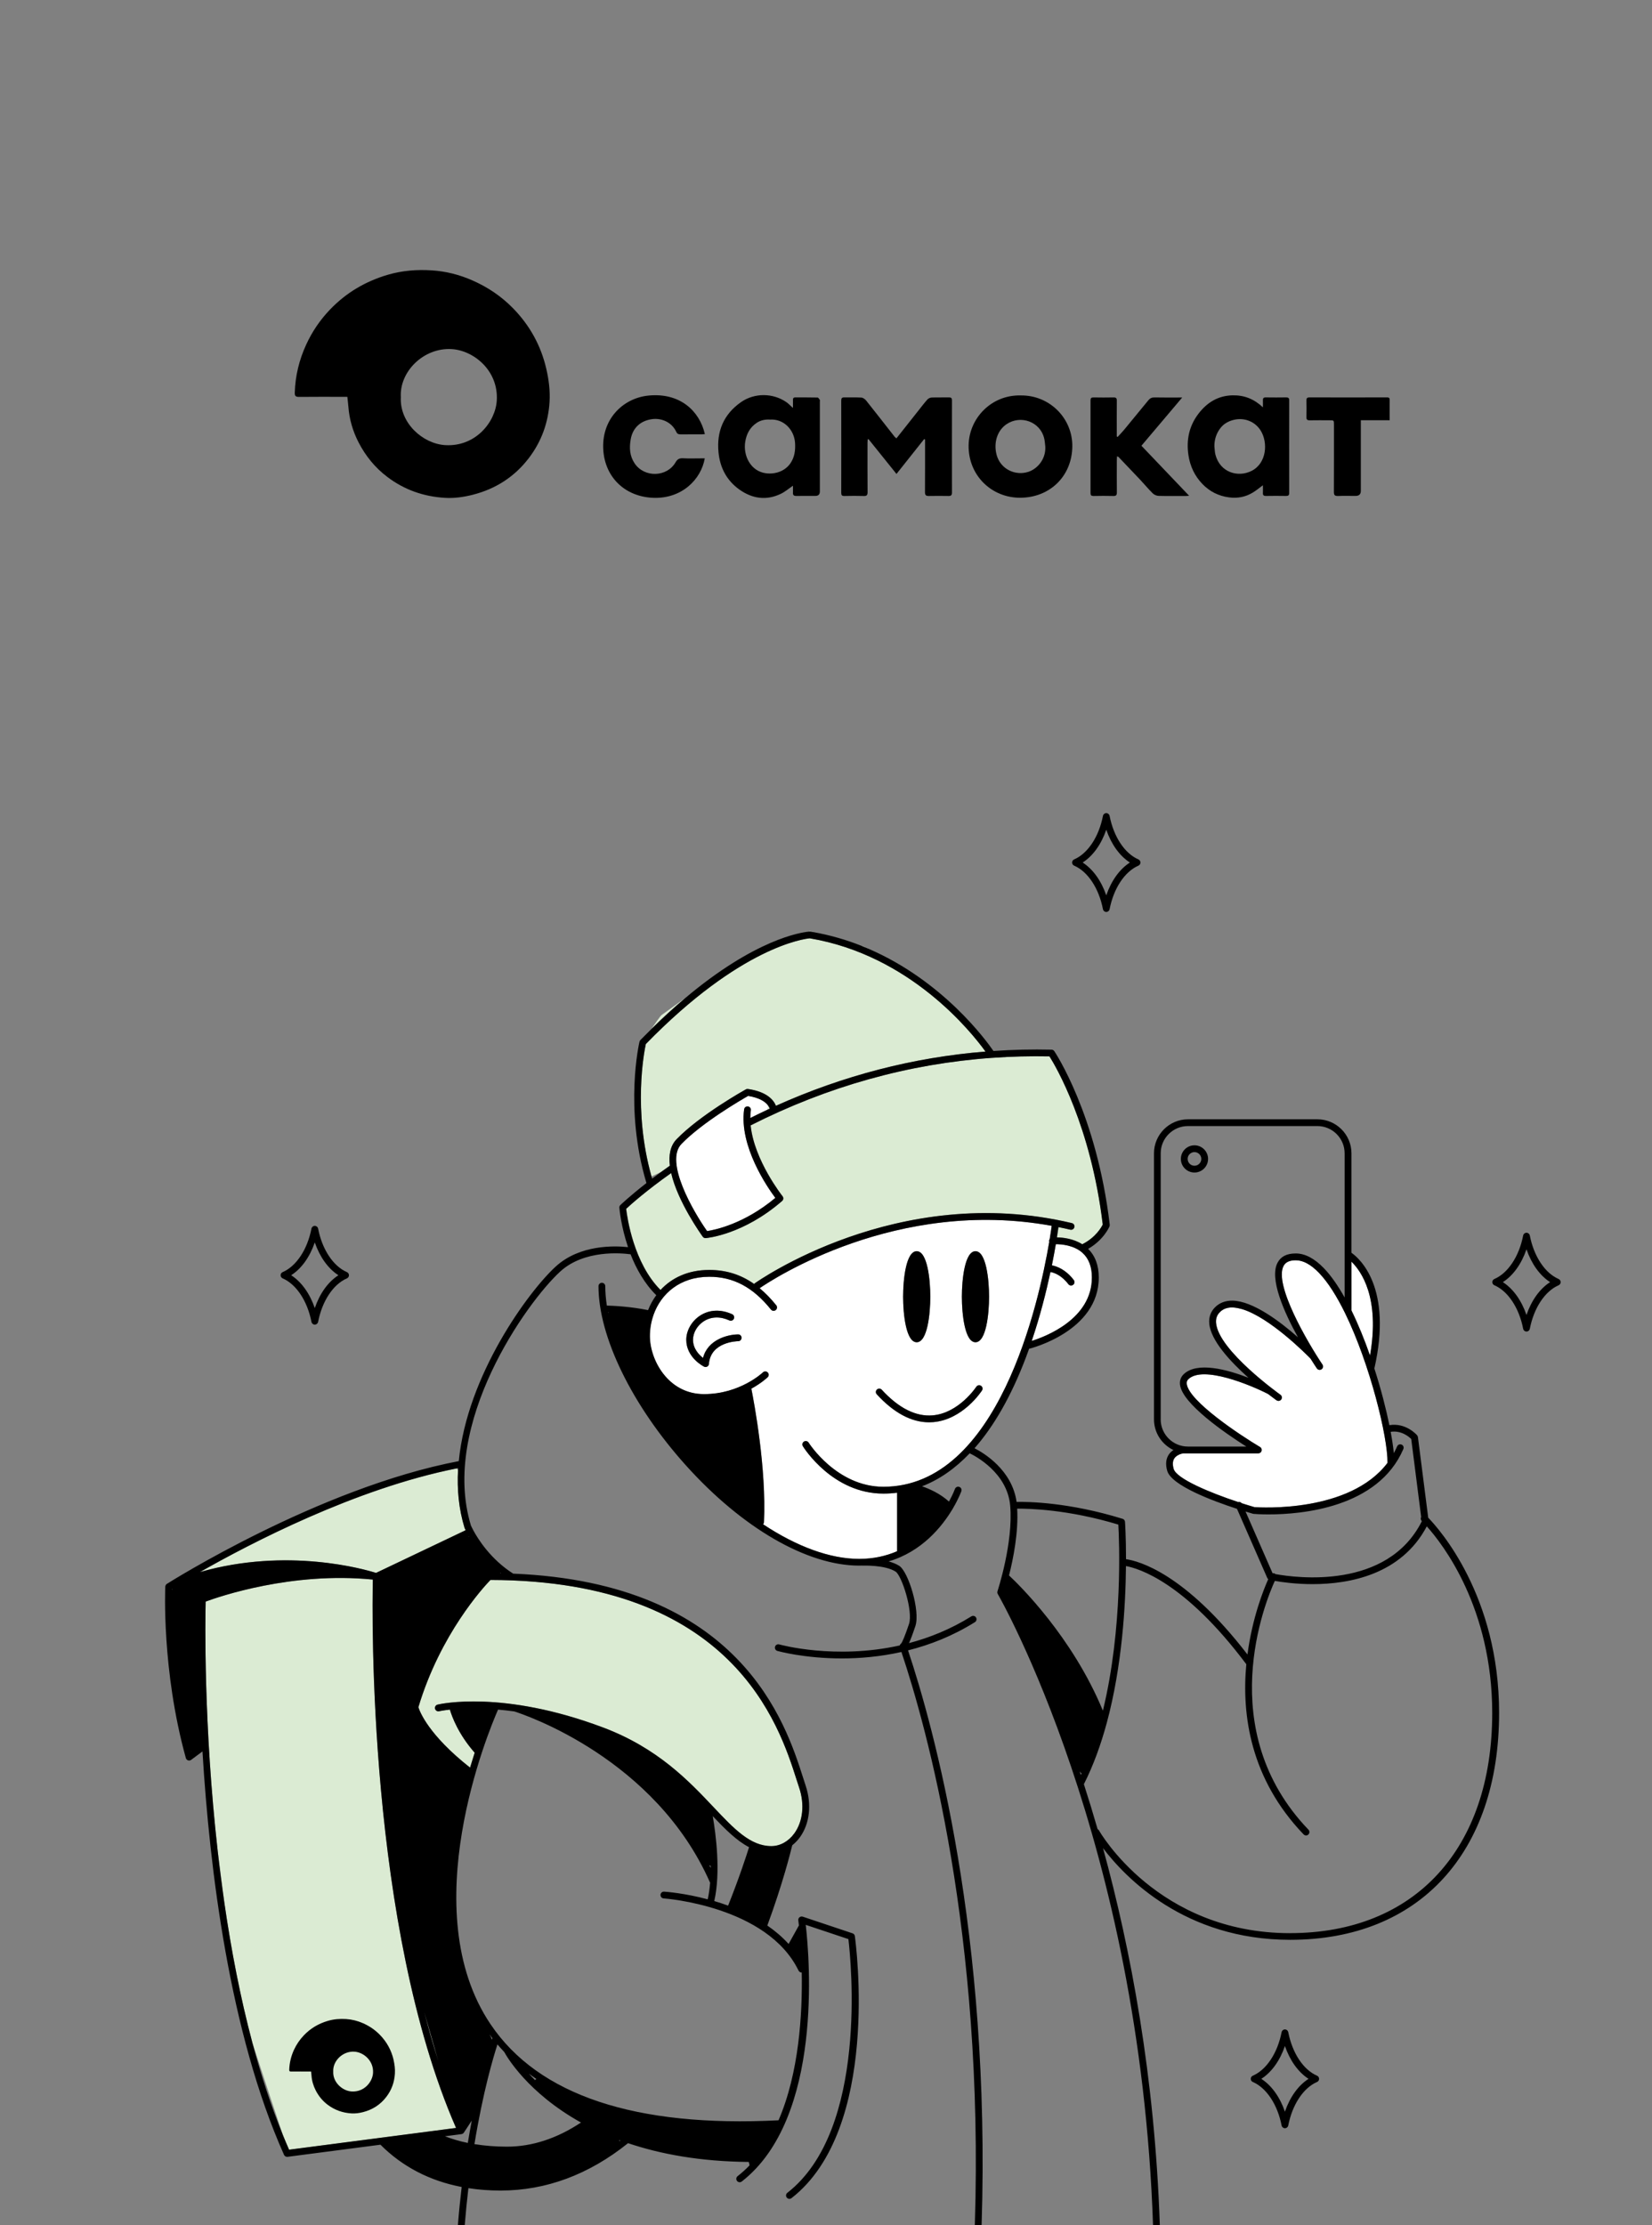 <?xml version="1.0" encoding="UTF-8"?>
<svg id="a" data-name="Слой 2" xmlns="http://www.w3.org/2000/svg" viewBox="0 0 486.86 655.58">
  <rect x="0" y="0" width="486.86" height="655.58" fill="#808080" stroke="none"/>
  <defs>
    <style>
      .c {
        fill: #fff;
      }

      .d {
        fill: none;
      }

      .e {
        fill: #000000;
      }

      .f {
        fill: #dbebd3;
      }
    </style>
  </defs>
  <path class="d" d="M147.4,463.5c.08,0,.15,0,.23,0-.06-.05-.12-.09-.18-.14-.02,.04-.03,.09-.05,.13Z"/>
  <path class="d" d="M139.83,631.67c3.02,.49,6.21,.75,9.6,.75,7.36,0,14.68-2.39,21.8-7.11-15.72-8.75-21.89-19.44-22.62-20.79-.69-.72-1.35-1.47-2-2.22-1.23,3.79-4.25,13.95-6.78,29.37Z"/>
  <path class="d" d="M209.45,549.69c-.13-.04-.26-.11-.41-.21,.14,.27,.27,.53,.41,.8,0-.2,0-.4,0-.6Z"/>
  <path class="d" d="M144.96,600.91c.06-.17,.11-.31,.15-.44-.3-.38-.59-.76-.88-1.14,.26,.43,.57,1.02,.73,1.58Z"/>
  <path class="d" d="M138.24,452.73s-.05-.09-.08-.14l-.08,.04c.05,.03,.1,.06,.16,.1Z"/>
  <path class="d" d="M114.71,631.5h-.07s.03,.04,.04,.05c0-.02,.02-.04,.03-.05Z"/>
  <path class="d" d="M194.67,558.2c.04-.55,.51-.97,1.06-.93,.53,.03,5.96,.43,12.85,2.26,.35-1.54,.57-3.19,.71-4.88-16.13-36.66-54.72-49.52-57.7-50.47-1.69-.23-3.29-.41-4.8-.54-2.83,6.44-24.82,59.18-2.2,92.71,14.11,20.92,42.66,30.43,84.86,28.28,6.04-13.96,7.06-31.29,6.84-43.53,0,0-.02,0-.03,0-.37,0-.73-.21-.9-.57-9.22-19.09-39.45-21.28-39.76-21.3-.55-.04-.97-.51-.93-1.06Z"/>
  <path class="d" d="M182.59,630.8c.08-.06,.16-.13,.24-.19-.12-.04-.23-.09-.34-.13,.04,.11,.08,.21,.1,.32Z"/>
  <path class="d" d="M56.26,515.91s.01,.05,.02,.08l.07-.05s-.06-.02-.09-.03Z"/>
  <path class="d" d="M134.99,433.05c0-.17,0-.35,.02-.52-.17,.03-.33,.06-.5,.1,.17,.12,.33,.26,.48,.42Z"/>
  <path class="d" d="M220.76,544.2c-3.64-1.89-6.97-5.22-10.7-9.15,.94,5.5,2.38,16.57,.45,25.02,1.33,.39,2.7,.84,4.08,1.35,3.39-8.49,5.49-15.02,6.17-17.22Z"/>
  <path class="d" d="M326.03,263.78c1.48-4.3,3.93-7.72,6.96-9.67-3.04-1.95-5.48-5.36-6.96-9.67-1.48,4.3-3.93,7.72-6.96,9.67,3.04,1.95,5.48,5.36,6.96,9.67Z"/>
  <path class="d" d="M378.68,602.78c-1.48,4.3-3.93,7.72-6.96,9.67,3.04,1.95,5.48,5.36,6.96,9.67,1.48-4.3,3.93-7.72,6.96-9.67-3.04-1.95-5.48-5.36-6.96-9.67Z"/>
  <path class="d" d="M157.73,612.84c.04-.17,.16-.29,.37-.35-.76-.51-1.51-1.04-2.23-1.58,.57,.62,1.19,1.26,1.86,1.93Z"/>
  <path class="d" d="M92.77,385.37c1.48-4.3,3.93-7.72,6.96-9.67-3.04-1.95-5.48-5.36-6.96-9.67-1.48,4.3-3.93,7.72-6.96,9.67,3.04,1.95,5.48,5.36,6.96,9.67Z"/>
  <path class="d" d="M50.65,468.15c0,.05,0,.12,0,.18,.05-.08,.09-.16,.14-.24-.05,.02-.09,.03-.14,.05Z"/>
  <path class="d" d="M83.42,629.13c-2.19-6.54-5.99-17.91-9.04-27.3,2.53,9.49,5.52,18.7,9.04,27.3Z"/>
  <path class="d" d="M136.7,628.29c-.07,.1-.16,.19-.25,.25-.02,.01-.03,.02-.05,.04-.12,.07-.24,.12-.38,.14-.01,0-.02,0-.03,.01l-4.87,.63c2.12,.81,4.36,1.47,6.74,1.96,.38-2.31,.77-4.51,1.16-6.58l-2.33,3.55Z"/>
  <path class="d" d="M66.16,560.78c-.66-5.05-1.34-10.36-1.99-15.44,.57,5.06,1.23,10.22,1.99,15.44Z"/>
  <path class="d" d="M375.67,463.58c.08,.04,.15,.11,.21,.17,6.13,1.11,32.92,4.68,43.13-15.51l-.02-.15c-.3-.32-.35-.78-.15-1.15l-2.93-22.99c-.66-.65-2.92-2.6-6.06-2.11,.44,2.38,.76,4.5,.93,6.28,.35-.64,.68-1.3,.98-2,.22-.51,.81-.74,1.31-.52,.51,.22,.74,.81,.52,1.31-7.45,17.33-30.02,19.26-39.71,19.26-2.52,0-4.16-.13-4.45-.16-.06,0-.13-.02-.19-.04-.5-.14-1.24-.36-2.17-.65l7.97,18.19c.21-.04,.42-.02,.62,.08Z"/>
  <path class="d" d="M352.02,343.44c1.11,0,2.01-.9,2.01-2.01s-.9-2.01-2.01-2.01-2.01,.9-2.01,2.01,.9,2.01,2.01,2.01Z"/>
  <path class="d" d="M179.37,386.67c-.06,0-.12,0-.18,0,.01,.05,.02,.11,.03,.16,.05-.05,.09-.11,.15-.15Z"/>
  <path class="d" d="M363.8,385.22c.75,.12,1.51,.28,2.25,.45-.78-.23-1.53-.39-2.25-.45Z"/>
  <path class="d" d="M192.01,346.61c.06,.21,.12,.42,.18,.62,.81-.61,1.66-1.25,2.57-1.91l-2.76,1.28Z"/>
  <path class="d" d="M449.87,368.06c-1.48,4.3-3.93,7.72-6.96,9.67,3.04,1.95,5.48,5.36,6.96,9.67,1.48-4.3,3.93-7.72,6.96-9.67-3.04-1.95-5.48-5.36-6.96-9.67Z"/>
  <path class="d" d="M386.86,466.7c-4.95,0-9.03-.58-11.14-.95-2.75,6.04-18.28,43.9,9.92,73.3,.38,.4,.37,1.03-.03,1.41-.19,.19-.44,.28-.69,.28-.26,0-.53-.1-.72-.31-15.7-16.37-18.28-35.24-16.88-50.13-18.19-24.25-31.81-28.26-35.47-28.92-.1,11.66-1.14,29.42-5.62,46.07-.02,.07-.03,.15-.06,.22-1.7,6.27-3.89,12.39-6.71,17.95,0,0,0,.01-.01,.02,1.36,4.2,2.71,8.62,4.04,13.24,.17,.09,.32,.21,.41,.38,.17,.3,17.28,30.27,56.34,30.27,36.74,0,59.56-24.85,59.56-64.85,0-30.98-14.54-49.71-19.28-54.99-7.51,14.18-22.7,17.02-33.65,17.02Z"/>
  <path class="d" d="M325.05,503.98c5.94-24.39,4.81-50.32,4.55-54.82-14.84-4.49-26.42-4.73-29.81-4.69,.4,6.92-1.13,14.66-2.4,19.67,2.86,2.67,18.64,18.02,27.66,39.84Z"/>
  <path class="d" d="M318.21,521.87c.11,.34,.23,.69,.34,1.03,.07-.14,.14-.28,.21-.43-.19-.14-.38-.35-.55-.6Z"/>
  <path class="d" d="M359.83,426.18s0,0,.01,0h7.5c-6.13-3.89-18.92-12.62-19.55-18.25-.14-1.2,.24-2.26,1.1-3.07,3.98-3.78,12.81-1.38,19.09,1.06-5.25-4.67-11.13-10.96-11.56-15.99-.16-1.89,.41-3.5,1.71-4.79,1.32-1.32,3.05-1.98,5.09-1.95,6.05,.07,14.12,6.19,19.34,10.8-4.1-7.42-8.5-17.3-6.01-21.98,.96-1.8,2.77-2.72,5.37-2.72s5.49,1.45,8.26,4.32c2.15,2.23,4.2,5.21,6.13,8.65v-42.47c0-4.43-3.6-8.03-8.03-8.03h-38.14c-4.43,0-8.03,3.6-8.03,8.03v78.36c0,4.43,3.6,8.03,8.03,8.03h9.7Zm-7.81-88.76c2.21,0,4.01,1.8,4.01,4.01s-1.8,4.01-4.01,4.01-4.01-1.8-4.01-4.01,1.8-4.01,4.01-4.01Z"/>
  <g>
    <path class="f" d="M109.88,465.37c-23.83-2.4-45.41,5.05-49.27,6.48-.12,4.93-.64,36.34,3.55,73.5,.65,5.08,1.33,10.38,1.99,15.44,1.98,13.62,4.65,27.61,8.23,41.05,3.05,9.39,6.85,20.77,9.04,27.3,.58,1.41,1.17,2.82,1.78,4.2l49.21-6.41c-26.01-59.52-24.75-151.31-24.52-161.55Z"/>
    <path class="f" d="M129.18,607.22c-1.36-4.69-2.82-9.81-4.18-14.57,1.27,4.94,2.66,9.81,4.18,14.57Z"/>
    <path class="f" d="M234.76,524.28c-5.13-16.05-18.75-58.65-90.2-58.81-2.05,2.12-14.78,15.92-21.24,37.49,.39,1.27,2.95,8.13,15.23,17.8,.45-1.54,.91-3,1.36-4.39-4.84-5.49-6.72-10.68-7.31-12.7-2.02,.22-3.12,.47-3.16,.48-.54,.13-1.08-.2-1.21-.74-.13-.54,.2-1.08,.74-1.21,.77-.19,19.15-4.41,48.76,6.73,16.13,6.06,25.28,15.75,32.63,23.53,6.03,6.38,10.79,11.42,16.98,11.42,2.59,0,5.06-1.37,6.79-3.77,2.52-3.5,3.05-8.52,1.41-13.43-.24-.72-.5-1.53-.78-2.4Z"/>
    <path class="f" d="M110.84,463.4l26.4-12.57c-.18-.38-.29-.64-.32-.69-1.7-5.57-2.23-11.33-1.92-17.08-.15-.16-.31-.3-.48-.42-29.73,5.91-60.86,22.14-75.59,30.53,25.78-7.41,48.64-.79,51.91,.24Z"/>
    <path class="f" d="M194.89,299.1c-.22,.16-1.59,2.1-2.93,4.04,3.44-3.39,6.73-6.38,9.86-9.02-3.77,2.71-6.77,4.86-6.93,4.98Z"/>
    <path class="f" d="M194.76,345.32c.84-.61,1.73-1.24,2.66-1.9-.37-3.06,.09-5.84,1.98-7.8,6.94-7.16,19.86-14.37,20.41-14.68,.19-.11,.41-.15,.63-.12,5.72,.83,7.61,3.35,8.24,4.95,19.84-8.92,40.52-14.27,61.76-15.98-4.23-5.85-22.23-28.39-51.78-33.36-1.48,.13-20.3,2.37-48.33,31.16-.49,2.29-3.83,19.32,1.68,39l2.76-1.28Z"/>
    <path class="f" d="M238.88,274.45c.33,.06,.65,.13,.98,.19l-1.15-.33-.38,.15c.17-.02,.29-.02,.34-.03,.07,0,.14,0,.21,.01Z"/>
    <path class="f" d="M309.31,311.22c-5.66-.11-11.29,.03-16.88,.43,0,0-.02,0-.03,0-24.61,1.74-48.48,8.41-71.16,19.9,1.04,10.29,9.32,20.76,9.41,20.88,.33,.42,.28,1.03-.12,1.38-11.41,9.91-22.07,10.91-22.51,10.95-.03,0-.06,0-.08,0-.32,0-.62-.15-.81-.41-.43-.59-7.37-10.25-9.31-18.75-7.43,5.24-12,9.36-13.25,10.52,.31,2.67,2.22,15.99,10.13,23.92,3.27-3.55,8.08-5.91,14.36-5.91,4.93,0,9.25,1.34,13.22,4.13,.05-.05,.08-.11,.14-.15,.42-.3,42.12-30.02,93.5-17.78,.54,.13,.87,.67,.74,1.2-.13,.54-.67,.87-1.2,.74-1.17-.28-2.33-.53-3.49-.76-.1,.7-.24,1.73-.45,3.03,1.75,.03,4.83,.35,7.5,2.04,.04-.03,.07-.07,.11-.09,3.84-1.99,5.5-4.93,5.9-5.74-3.49-29.1-13.87-46.64-15.7-49.54Z"/>
    <path class="f" d="M254.38,278.78l-.65-.18c.78,.31,1.54,.63,2.3,.96-.55-.26-1.09-.52-1.65-.77Z"/>
    <path class="f" d="M226.87,326.62c-.1-.28-.28-.64-.58-1.02,.02,.46-.03,.92-.09,1.33,.22-.1,.45-.2,.67-.31Z"/>
  </g>
  <g>
    <path class="c" d="M396.42,386.85s-.04-.06-.05-.1c-2.37-4.82-4.95-8.97-7.64-11.76-2.38-2.46-4.67-3.71-6.82-3.71-1.83,0-3.01,.54-3.61,1.66-2.94,5.52,7.28,22.85,11.46,29.07,.31,.46,.19,1.08-.27,1.39s-1.08,.19-1.39-.27c-.29-.43-.97-1.45-1.87-2.89-1.19-1.22-11.99-12.14-20.18-14.57-.74-.17-1.5-.33-2.25-.45-.21-.02-.42-.04-.62-.04-1.51-.01-2.71,.43-3.65,1.37-.87,.87-1.24,1.92-1.13,3.2,.69,8.1,18.79,21.02,18.97,21.15,.45,.32,.56,.94,.24,1.39-.19,.28-.5,.42-.82,.42-.2,0-.4-.06-.58-.18-.16-.12-1.11-.79-2.49-1.86-5.17-2.65-19.16-8.46-23.47-4.37-.4,.38-.55,.81-.49,1.39,.58,5.1,15.79,15.16,21.61,18.61,.39,.23,.57,.69,.45,1.12-.12,.43-.51,.74-.96,.74h-22.11s-1.79,.21-2.63,1.46c-.52,.76-.59,1.81-.22,3.12,.82,2.9,10.69,7.02,19.01,9.77,.39-.11,.79,.03,1.04,.34,1.32,.42,2.59,.81,3.75,1.15,1.78,.13,28.05,1.71,39.22-13.04,.1-7.55-5.15-29.08-12.51-44.12Z"/>
    <path class="c" d="M398.3,371.7v14.37c2.01,4.11,3.86,8.66,5.47,13.28,3-17.08-2.63-24.9-5.47-27.65Z"/>
    <path class="c" d="M236.95,424.7c.47-.29,1.09-.15,1.38,.32,.08,.13,8.26,13,22.02,13,33.87,0,45.87-54.31,48.9-72.18-.01-.05-.04-.1-.05-.15-.02-.25,.05-.47,.18-.66,.29-1.74,.48-3.07,.59-3.89-45.62-8.36-82.33,15.8-86.08,18.38,1.69,1.4,3.31,3.06,4.9,5.03,.35,.43,.28,1.06-.15,1.41-.43,.35-1.06,.28-1.41-.15-5.3-6.59-11.07-9.66-18.18-9.66-8.68,0-14.23,5.02-16.43,11.22,0,0,0,0,0,0,0,0,0,.01,0,.02-.71,2.01-1.07,4.14-1.07,6.26,0,6.88,5.07,17.07,15.95,17.07s17.31-6.35,17.37-6.41c.4-.38,1.03-.37,1.41,.03,.38,.4,.37,1.03-.02,1.41-.14,.14-1.84,1.74-4.81,3.37,.8,4.01,4.47,23.5,3.72,39.34-.01,.24-.11,.44-.26,.61,9.92,6.56,19.75,10.2,28.32,10.2,4.28,0,7.98-.88,11.18-2.26v-17.24c-1.33,.17-2.68,.26-4.05,.26-14.88,0-23.36-13.38-23.72-13.95-.29-.47-.15-1.08,.32-1.38Zm50.53-56.08c3.17,0,4.01,8.43,4.01,13.41s-.84,13.41-4.01,13.41-4.01-8.43-4.01-13.41,.84-13.41,4.01-13.41Zm-17.32,0c3.17,0,4.01,8.43,4.01,13.41s-.84,13.41-4.01,13.41-4.01-8.43-4.01-13.41,.84-13.41,4.01-13.41Zm-11.72,40.75c.41-.37,1.04-.35,1.41,.06,4.99,5.43,10.03,7.97,14.99,7.56,7.74-.65,12.82-8.35,12.88-8.43,.3-.46,.92-.6,1.38-.29,.46,.3,.6,.92,.3,1.38-.23,.35-5.65,8.6-14.37,9.33-.41,.03-.83,.05-1.24,.05-5.2,0-10.38-2.77-15.41-8.25-.37-.41-.35-1.04,.06-1.41Zm-40.88-14.24c-.33,0-8.13,.18-8.63,6.69-.03,.33-.22,.63-.5,.79-.15,.09-.32,.13-.49,.13-.15,0-.31-.03-.45-.11-.21-.11-5.24-2.68-5.24-7.92,0-2.74,1.61-5.54,4.09-7.13,2.76-1.77,6.12-1.91,9.45-.39,.5,.23,.72,.82,.49,1.33-.23,.5-.82,.72-1.33,.49-2.7-1.23-5.38-1.14-7.54,.25-1.93,1.24-3.17,3.38-3.17,5.45,0,2.59,1.73,4.4,2.95,5.35,1.37-5.37,7.2-6.9,10.35-6.93,.56,0,1,.44,1.01,.99s-.44,1-.99,1.01Z"/>
    <path class="c" d="M311.16,366.55c-.3,1.78-.69,3.88-1.16,6.23,1.49,.29,4.09,1.23,6.46,4.34,.34,.44,.25,1.07-.19,1.4-.18,.14-.39,.21-.61,.21-.3,0-.6-.14-.8-.39-2.04-2.67-4.18-3.4-5.28-3.6-1.25,5.86-3.04,12.98-5.52,20.31,4.06-1.27,17.73-6.45,17.73-18.69,0-3.15-.92-5.58-2.74-7.23-2.54-2.3-6.23-2.58-7.89-2.58Z"/>
    <path class="c" d="M228.5,352.91c-2.36-3.16-10.7-15.25-9.19-26.09,.08-.55,.58-.93,1.13-.85,.55,.08,.93,.58,.85,1.13-.1,.75-.15,1.51-.16,2.28,1.68-.84,3.37-1.66,5.07-2.45,.07-.41,.12-.86,.09-1.33-.77-.99-2.39-2.17-5.8-2.72-1.99,1.13-13.49,7.79-19.65,14.15-5.04,5.21,3.44,19.84,7.55,25.67,2.23-.34,10.91-2.08,20.11-9.78Z"/>
  </g>
  <g>
    <path class="e" d="M217.54,393.13c-3.15,.03-8.98,1.56-10.35,6.93-1.22-.95-2.95-2.75-2.95-5.35,0-2.07,1.24-4.21,3.17-5.45,2.17-1.39,4.85-1.48,7.54-.25,.5,.23,1.1,0,1.33-.49,.23-.5,0-1.1-.49-1.33-3.34-1.52-6.7-1.39-9.45,.39-2.48,1.6-4.09,4.4-4.09,7.13,0,5.24,5.02,7.81,5.24,7.92,.14,.07,.29,.11,.45,.11,.17,0,.34-.04,.49-.13,.29-.16,.48-.46,.5-.79,.51-6.51,8.3-6.69,8.63-6.69,.55,0,.99-.46,.99-1.01s-.45-1-1.01-.99Z"/>
    <path class="e" d="M270.16,395.44c3.17,0,4.01-8.43,4.01-13.41s-.84-13.41-4.01-13.41-4.01,8.43-4.01,13.41,.84,13.41,4.01,13.41Z"/>
    <path class="e" d="M287.48,368.62c-3.17,0-4.01,8.43-4.01,13.41s.84,13.41,4.01,13.41,4.01-8.43,4.01-13.41-.84-13.41-4.01-13.41Z"/>
    <path class="e" d="M289.11,408.26c-.46-.3-1.08-.17-1.38,.29-.05,.08-5.14,7.78-12.88,8.43-4.96,.41-10-2.13-14.99-7.56-.37-.41-1.01-.43-1.41-.06-.41,.37-.43,1.01-.06,1.41,5.03,5.48,10.21,8.25,15.41,8.25,.41,0,.83-.02,1.24-.05,8.72-.74,14.15-8.98,14.37-9.33,.3-.46,.17-1.08-.3-1.38Z"/>
    <path class="e" d="M417.86,423.36c-.02-.2-.11-.38-.24-.53-.14-.16-3.33-3.76-8.15-2.96-1.02-4.96-2.53-10.8-4.43-16.7,5.41-23.88-4.33-32.39-6.75-34.09v-29.29c0-5.53-4.5-10.03-10.03-10.03h-38.14c-5.53,0-10.03,4.5-10.03,10.03v78.36c0,3.99,2.35,7.44,5.74,9.05-.49,.32-.97,.74-1.35,1.29-.87,1.27-1.04,2.89-.5,4.8,1.22,4.34,13.33,8.87,20.57,11.23l8.92,20.35c.07,.15,.17,.27,.29,.37-1.35,3.02-4.7,11.35-6.12,22.19-18.5-24.01-32.12-27.56-35.79-28.08,0-6.66-.29-10.88-.3-11.01-.03-.41-.31-.76-.7-.88-15.83-4.89-27.88-5.05-31.25-4.98-1.34-9.45-9.69-14.43-12.4-15.81,5.78-6.56,10.86-15.47,15.1-26.63,.34-.9,.67-1.79,.99-2.69,.04,0,.08,0,.13-.02,.2-.05,20.4-5.08,20.4-20.96,0-3.58-1.06-6.41-3.14-8.44,4.62-2.65,6.23-6.46,6.3-6.62,.06-.16,.09-.33,.07-.5-3.83-32.49-16.21-50.95-16.34-51.13-.18-.27-.48-.43-.8-.44-5.74-.13-11.45,0-17.13,.39-2.16-3.15-14.88-20.61-36.72-30.07-.76-.33-1.52-.65-2.3-.96-4.3-1.7-8.93-3.06-13.88-3.96-.33-.06-.65-.13-.98-.19-.07-.01-.14-.02-.21-.01-.05,0-.16,0-.34,.03-2.32,.22-15.79,2.19-36.51,19.66-3.12,2.63-6.42,5.63-9.86,9.02-1.07,1.06-2.16,2.14-3.26,3.27-.12,.13-.21,.29-.25,.46-.05,.19-4.59,19.5,2.04,41.66-4.91,3.82-7.53,6.34-7.68,6.48-.21,.21-.33,.5-.3,.8,.03,.38,.5,5.53,2.56,11.6-4.02-.43-14.23-.77-21.31,5.71-8,7.31-26.12,31.99-28.57,57.33-41.31,7.88-85.61,35.9-86.05,36.18-.01,0-.02,.02-.03,.03-.1,.07-.19,.15-.25,.24,0,0,0,.01,0,.02-.06,.09-.1,.19-.13,.3,0,.03-.01,.06-.02,.1,0,.04-.02,.07-.02,.11-.01,.24-1.13,24.54,6.06,50.5,.09,.32,.33,.57,.64,.68,.31,.11,.66,.05,.92-.14l3.34-2.49c2.1,34.77,7.99,82.92,24.03,118.84,.16,.36,.52,.59,.91,.59,.04,0,.09,0,.13,0l27.38-3.57c6.48,6.48,14.5,10.65,23.94,12.46-.42,3.55-.8,7.28-1.11,11.2-.04,.55,.37,1.03,.92,1.08,.03,0,.05,0,.08,0,.52,0,.95-.4,1-.92,.31-3.86,.68-7.53,1.09-11.02,3.02,.47,6.18,.71,9.47,.71,13.4,0,26.04-4.7,37.58-13.96,9.52,3.21,21.25,5.41,35.59,5.53,.07,.33,.14,.67,.22,1.01-1.1,1.14-2.27,2.2-3.52,3.18-.44,.34-.51,.97-.18,1.4,.34,.44,.97,.51,1.4,.18,24.08-18.73,19.96-66.13,18.86-75.62l12.57,4.2c.73,6.12,5.9,56.16-17.99,74.74-.44,.34-.51,.97-.18,1.4,.2,.25,.49,.39,.79,.39,.21,0,.43-.07,.61-.21,26.25-20.42,18.99-74.9,18.67-77.21-.05-.38-.31-.69-.67-.81l-14.68-4.91c-.33-.11-.69-.04-.96,.18-.27,.22-.4,.56-.35,.91,0,.05,.08,.59,.18,1.53-.02,.03-.05,.05-.07,.08l-2.97,5.34c-1.88-2.08-4.01-3.87-6.27-5.43,4.54-12.32,6.9-21.79,7.34-23.64,.83-.66,1.59-1.44,2.26-2.36,2.9-4.02,3.53-9.71,1.69-15.23-.24-.72-.49-1.51-.77-2.38-5.09-15.92-18.33-57.33-85.42-60.06-6.61-4.22-10.32-10.1-11.75-12.76,0,0,0,0,0,0s0,0,0,0c-.47-.87-.69-1.4-.7-1.4-9.13-29.95,16.47-65.85,26.32-74.85,7.1-6.49,18.14-5.42,20.73-5.07,1.63,4.17,4.04,8.57,7.57,12.05-1,1.36-1.81,2.84-2.42,4.4-5.08-1.05-10.18-1.29-12.15-1.34-.3-1.98-.46-3.89-.46-5.72,0-.55-.45-1-1-1s-1,.45-1,1c0,14.92,9.9,35.18,25.84,52.88,16.61,18.44,35.68,29.45,51.01,29.45,.27,0,.52-.02,.79-.02,.05,0,.1,.03,.15,.02,.06,0,6.58-.27,9.77,1.76,1.82,1.16,5.2,11.68,3.96,15.41-1.24,3.71-1.99,5.3-2.26,5.72-.11,.07-.2,.16-.28,.26-.1,.14-.16,.24-.18,.36-19.14,4.26-35.31-.23-35.53-.3-.53-.15-1.08,.15-1.24,.68-.15,.53,.15,1.08,.68,1.24,.15,.04,7.89,2.21,19.02,2.21,5.24,0,11.24-.49,17.55-1.9,7.43,22.16,24.38,82.94,21.63,168.83-.02,.55,.42,1.01,.97,1.03,.01,0,.02,0,.03,0,.54,0,.98-.43,1-.97,2.75-86-14.19-146.96-21.68-169.36,6.45-1.62,13.17-4.23,19.71-8.32,.47-.29,.61-.91,.32-1.38-.29-.47-.91-.61-1.38-.32-6.09,3.8-12.34,6.29-18.37,7.88,.47-1.02,1.07-2.59,1.89-5.05,1.46-4.39-2.05-16-4.78-17.73-.9-.57-1.99-.99-3.12-1.29,9.78-2.87,15.71-10.21,18.78-15.33,.09-.1,.16-.22,.2-.34,1.68-2.86,2.44-4.95,2.46-5.02,.18-.52-.09-1.09-.61-1.27-.52-.18-1.09,.09-1.28,.61-.02,.06-.57,1.56-1.76,3.72-2.61-2.36-5.71-3.74-7.94-4.5,5.03-1.93,9.73-5.19,14.05-9.72,1.56,.74,11.06,5.67,11.93,15.39,.97,10.92-3.7,25.1-3.74,25.25-.09,.27-.06,.57,.09,.82,.42,.72,41.92,72.92,45.75,185.95,.02,.54,.46,.97,1,.97,.01,0,.02,0,.03,0,.55-.02,.98-.48,.97-1.03-1.48-43.65-8.56-81.24-16.74-111.03,6.49,8.57,24.08,27.01,55.17,27.01,37.97,0,61.56-25.62,61.56-66.85,0-34.5-17.68-54.22-20.89-57.51l-3.04-23.81ZM50.65,468.34c0-.06,0-.13,0-.18,.05-.02,.09-.03,.14-.05-.05,.08-.09,.16-.14,.24Zm5.63,47.65s-.01-.05-.02-.08c.03,0,.06,.02,.09,.03l-.07,.05Zm28.92,117.34c-.61-1.38-1.2-2.78-1.78-4.2-3.52-8.6-6.51-17.81-9.04-27.3-3.58-13.43-6.25-27.42-8.23-41.05-.76-5.22-1.42-10.38-1.99-15.44-4.2-37.16-3.67-68.58-3.55-73.5,3.86-1.43,25.44-8.88,49.27-6.48-.23,10.24-1.48,102.04,24.52,161.55l-49.21,6.41Zm39.8-40.68c1.36,4.77,2.82,9.88,4.18,14.57-1.52-4.76-2.91-9.63-4.18-14.57Zm-10.32,38.91s-.03-.03-.04-.04h.07s-.02,.03-.03,.04Zm23.18-.23c-2.38-.49-4.62-1.15-6.74-1.96l4.87-.63s.02,0,.03-.01c.13-.02,.26-.07,.38-.14,.02-.01,.03-.02,.05-.04,.1-.07,.18-.15,.25-.25l2.33-3.55c-.39,2.07-.78,4.27-1.16,6.58Zm11.56,1.1c-3.38,0-6.58-.26-9.6-.75,2.53-15.42,5.55-25.58,6.78-29.37,.65,.76,1.31,1.5,2,2.22,.73,1.34,6.9,12.04,22.62,20.79-7.11,4.72-14.44,7.11-21.8,7.11Zm-5.19-33.1c.29,.39,.58,.76,.88,1.14-.04,.12-.09,.27-.15,.44-.16-.57-.47-1.15-.73-1.58Zm11.63,11.59c.73,.54,1.47,1.07,2.23,1.58-.21,.06-.33,.18-.37,.35-.67-.66-1.29-1.31-1.86-1.93Zm26.72,19.88c-.02-.1-.06-.21-.1-.32,.11,.04,.23,.09,.34,.13-.08,.06-.16,.13-.24,.19Zm52.77-50.24c.17,.36,.53,.57,.9,.57,0,0,.02,0,.03,0,.22,12.24-.8,29.57-6.84,43.53-42.2,2.15-70.76-7.37-84.86-28.28-22.61-33.53-.63-86.27,2.2-92.71,1.51,.13,3.11,.31,4.8,.54,2.97,.94,41.57,13.81,57.7,50.47-.14,1.69-.36,3.33-.71,4.88-6.89-1.84-12.32-2.23-12.85-2.26-.55-.04-1.03,.38-1.06,.93-.04,.55,.38,1.03,.93,1.06,.3,.02,30.54,2.21,39.76,21.3Zm-26.32-31.07c.15,.1,.28,.17,.41,.21,0,.2,0,.4,0,.6-.13-.27-.27-.54-.41-.8Zm1.02-14.44c3.73,3.93,7.06,7.26,10.7,9.15-.68,2.2-2.79,8.73-6.17,17.22-1.39-.51-2.75-.96-4.08-1.35,1.93-8.46,.5-19.52-.45-25.02Zm-62.61-71.68c.06,.05,.12,.09,.18,.14-.08,0-.16,0-.23,0,.02-.04,.04-.09,.05-.13Zm-2.9,2.1c71.45,.17,85.07,42.76,90.2,58.81,.28,.87,.54,1.67,.78,2.4,1.64,4.91,1.11,9.93-1.41,13.43-1.73,2.39-4.2,3.77-6.79,3.77-6.19,0-10.95-5.04-16.98-11.42-7.35-7.78-16.5-17.46-32.63-23.53-29.61-11.13-48-6.91-48.76-6.73-.54,.13-.87,.67-.74,1.21,.13,.54,.67,.87,1.21,.74,.04-.01,1.14-.26,3.16-.48,.59,2.02,2.48,7.21,7.31,12.7-.45,1.39-.9,2.85-1.36,4.39-12.27-9.66-14.84-16.53-15.23-17.8,6.46-21.56,19.19-35.37,21.24-37.49Zm-6.39-12.87s.05,.09,.08,.14c-.05-.04-.11-.07-.16-.1l.08-.04Zm-1.25-2.47c.02,.05,.13,.31,.32,.69l-26.4,12.57c-3.27-1.03-26.14-7.65-51.91-.24,14.73-8.39,45.86-24.62,75.59-30.53,.17-.03,.33-.06,.5-.1-.01,.17-.01,.35-.02,.52-.31,5.75,.22,11.51,1.92,17.08Zm42.31-63.31c-.01-.05-.02-.11-.03-.16,.05,0,.12,0,.18,0-.05,.05-.1,.1-.15,.15Zm142.58-10.46c0,12.24-13.66,17.42-17.73,18.69,2.48-7.33,4.27-14.45,5.52-20.31,1.1,.2,3.24,.93,5.28,3.6,.2,.26,.49,.39,.8,.39,.21,0,.42-.07,.61-.21,.44-.33,.52-.96,.19-1.4-2.37-3.11-4.97-4.05-6.46-4.34,.48-2.35,.86-4.46,1.16-6.23,1.66,0,5.36,.28,7.89,2.58,1.82,1.65,2.74,4.09,2.74,7.23Zm-131.47-68.76c28.03-28.79,46.86-31.03,48.33-31.16,29.55,4.98,47.55,27.51,51.78,33.36-21.24,1.71-41.91,7.06-61.76,15.98-.63-1.6-2.52-4.12-8.24-4.95-.22-.03-.44,0-.63,.12-.55,.3-13.47,7.51-20.41,14.68-1.89,1.96-2.35,4.73-1.98,7.8-.93,.65-1.82,1.28-2.66,1.9-.91,.66-1.77,1.3-2.57,1.91-.06-.21-.12-.42-.18-.62-5.51-19.68-2.17-36.71-1.68-39Zm30.11,18.37c-.55-.08-1.05,.3-1.13,.85-1.51,10.84,6.83,22.93,9.19,26.09-9.19,7.7-17.87,9.45-20.11,9.78-4.11-5.83-12.6-20.46-7.55-25.67,6.17-6.36,17.66-13.02,19.65-14.15,3.41,.55,5.03,1.73,5.8,2.72,.3,.39,.48,.74,.58,1.02-.22,.1-.45,.2-.67,.31-1.7,.79-3.38,1.61-5.07,2.45,0-.77,.05-1.53,.16-2.28,.08-.55-.31-1.05-.85-1.13Zm-35.89,30.15c1.25-1.16,5.83-5.28,13.25-10.52,1.95,8.49,8.89,18.16,9.31,18.75,.19,.26,.49,.41,.81,.41,.03,0,.06,0,.08,0,.45-.04,11.11-1.03,22.51-10.95,.4-.35,.46-.96,.12-1.38-.1-.12-8.37-10.59-9.41-20.88,22.69-11.49,46.55-18.16,71.16-19.9,0,0,.02,0,.03,0,5.59-.4,11.22-.54,16.88-.43,1.83,2.9,12.21,20.44,15.7,49.54-.4,.82-2.06,3.76-5.9,5.74-.05,.02-.07,.06-.11,.09-2.67-1.69-5.75-2.01-7.5-2.04,.21-1.3,.35-2.33,.45-3.03,1.16,.23,2.32,.48,3.49,.76,.54,.13,1.08-.2,1.2-.74,.13-.54-.2-1.08-.74-1.2-51.38-12.23-93.08,17.48-93.5,17.78-.06,.04-.09,.1-.14,.15-3.96-2.79-8.29-4.13-13.22-4.13-6.28,0-11.09,2.36-14.36,5.91-7.91-7.93-9.82-21.26-10.13-23.92Zm75.79,81.9c-13.75,0-21.94-12.87-22.02-13-.29-.47-.91-.61-1.38-.32-.47,.29-.61,.91-.32,1.38,.35,.57,8.83,13.95,23.72,13.95,1.37,0,2.72-.09,4.05-.26v17.24c-3.2,1.38-6.9,2.26-11.18,2.26-8.57,0-18.4-3.63-28.32-10.2,.15-.16,.25-.37,.26-.61,.75-15.84-2.92-35.33-3.72-39.34,2.97-1.63,4.67-3.24,4.81-3.37,.4-.38,.41-1.02,.02-1.41-.38-.4-1.02-.41-1.41-.03-.07,.06-6.79,6.41-17.37,6.41s-15.95-10.18-15.95-17.07c0-2.12,.36-4.25,1.07-6.26,0,0,0-.01,0-.02,0,0,0,0,0,0,2.2-6.2,7.75-11.22,16.43-11.22,7.1,0,12.88,3.07,18.18,9.66,.35,.43,.97,.5,1.41,.15,.43-.35,.5-.98,.15-1.41-1.58-1.97-3.21-3.63-4.9-5.03,3.75-2.58,40.46-26.74,86.08-18.38-.11,.82-.3,2.15-.59,3.89-.13,.19-.21,.42-.18,.66,0,.06,.03,.1,.05,.15-3.03,17.88-15.03,72.18-48.9,72.18Zm137.95-66.32c2.84,2.75,8.47,10.57,5.47,27.65-1.61-4.61-3.46-9.16-5.47-13.28v-14.37Zm-56.21,46.44v-78.36c0-4.43,3.6-8.03,8.03-8.03h38.14c4.43,0,8.03,3.6,8.03,8.03v42.47c-1.93-3.44-3.98-6.42-6.13-8.65-2.77-2.86-5.55-4.32-8.26-4.32s-4.41,.92-5.37,2.72c-2.49,4.68,1.9,14.56,6.01,21.98-5.22-4.61-13.29-10.73-19.34-10.8-2.03-.02-3.76,.63-5.09,1.95-1.29,1.29-1.87,2.9-1.71,4.79,.43,5.04,6.31,11.33,11.56,15.99-6.28-2.44-15.11-4.84-19.09-1.06-.85,.81-1.23,1.87-1.1,3.07,.64,5.63,13.42,14.36,19.55,18.25h-7.5s0,0-.01,0h-9.7c-4.43,0-8.03-3.6-8.03-8.03Zm22.82,24.38c-8.32-2.75-18.19-6.87-19.01-9.77-.37-1.31-.29-2.36,.22-3.12,.85-1.24,2.66-1.45,2.63-1.46h22.11c.45,0,.85-.3,.96-.74,.12-.43-.07-.9-.45-1.12-5.81-3.45-21.03-13.52-21.61-18.61-.07-.58,.09-1.01,.49-1.39,4.3-4.1,18.3,1.72,23.47,4.37,1.39,1.07,2.33,1.74,2.49,1.86,.18,.12,.38,.18,.58,.18,.31,0,.62-.15,.82-.42,.32-.45,.21-1.07-.24-1.39-.18-.13-18.28-13.04-18.97-21.15-.11-1.29,.26-2.34,1.13-3.2,.94-.94,2.13-1.38,3.65-1.37,.2,0,.41,.02,.62,.04,.72,.06,1.47,.22,2.25,.45,8.19,2.44,18.99,13.35,20.18,14.57,.9,1.43,1.58,2.46,1.87,2.89,.31,.46,.93,.58,1.39,.27s.58-.93,.27-1.39c-4.18-6.21-14.4-23.55-11.46-29.07,.59-1.12,1.77-1.66,3.61-1.66,2.15,0,4.45,1.25,6.82,3.71,2.69,2.79,5.27,6.94,7.64,11.76,.01,.04,.03,.07,.05,.1,7.36,15.04,12.61,36.57,12.51,44.12-11.17,14.76-37.44,13.17-39.22,13.04-1.17-.34-2.44-.72-3.75-1.15-.25-.31-.65-.45-1.04-.34Zm2.17,2.79c.93,.28,1.68,.5,2.17,.65,.06,.02,.13,.03,.19,.04,.29,.03,1.94,.16,4.45,.16,9.69,0,32.26-1.93,39.71-19.26,.22-.51-.02-1.1-.52-1.31-.51-.22-1.1,.02-1.31,.52-.3,.69-.63,1.36-.98,2-.17-1.78-.48-3.9-.93-6.28,3.14-.49,5.4,1.46,6.06,2.11l2.93,22.99c-.2,.37-.16,.83,.15,1.15l.02,.15c-10.21,20.2-37,16.63-43.13,15.51-.07-.06-.13-.13-.21-.17-.2-.1-.42-.11-.62-.08l-7.97-18.19Zm-69.69,18.83c1.27-5.01,2.8-12.75,2.4-19.67,3.39-.04,14.97,.2,29.81,4.69,.26,4.5,1.39,30.43-4.55,54.82-9.01-21.82-24.79-37.17-27.66-39.84Zm21.16,58.76c-.11-.35-.23-.69-.34-1.03,.17,.26,.36,.47,.55,.6-.07,.14-.14,.29-.21,.43Zm61.69,46.63c-39.06,0-56.17-29.96-56.34-30.27-.1-.18-.25-.29-.41-.38-1.33-4.62-2.68-9.03-4.04-13.24,0,0,0-.01,.01-.02,2.82-5.57,5.01-11.68,6.71-17.95,.03-.07,.04-.14,.06-.22,4.48-16.66,5.52-34.41,5.62-46.07,3.67,.66,17.29,4.67,35.47,28.92-1.4,14.9,1.19,33.77,16.88,50.13,.2,.2,.46,.31,.72,.31,.25,0,.5-.09,.69-.28,.4-.38,.41-1.02,.03-1.41-28.2-29.4-12.68-67.26-9.92-73.3,2.12,.37,6.2,.95,11.14,.95,10.95,0,26.14-2.84,33.65-17.02,4.74,5.28,19.28,24.01,19.28,54.99,0,40-22.82,64.85-59.56,64.85Z"/>
    <path class="e" d="M352.02,345.44c2.21,0,4.01-1.8,4.01-4.01s-1.8-4.01-4.01-4.01-4.01,1.8-4.01,4.01,1.8,4.01,4.01,4.01Zm0-6.02c1.11,0,2.01,.9,2.01,2.01s-.9,2.01-2.01,2.01-2.01-.9-2.01-2.01,.9-2.01,2.01-2.01Z"/>
    <path class="e" d="M83.3,376.62c4.04,1.75,7.29,6.67,8.49,12.82,.09,.47,.5,.81,.98,.81s.89-.34,.98-.81c1.2-6.16,4.45-11.07,8.49-12.82,.37-.16,.6-.52,.6-.92s-.24-.76-.6-.92c-4.04-1.75-7.29-6.67-8.49-12.82-.09-.47-.5-.81-.98-.81s-.89,.34-.98,.81c-1.2,6.16-4.45,11.07-8.49,12.82-.37,.16-.6,.52-.6,.92s.24,.76,.6,.92Zm9.47-10.59c1.48,4.3,3.93,7.72,6.96,9.67-3.04,1.95-5.48,5.36-6.96,9.67-1.48-4.3-3.93-7.72-6.96-9.67,3.04-1.95,5.48-5.36,6.96-9.67Z"/>
    <path class="e" d="M316.56,255.03c4.04,1.75,7.29,6.67,8.49,12.83,.09,.47,.5,.81,.98,.81s.89-.34,.98-.81c1.2-6.16,4.45-11.07,8.49-12.83,.37-.16,.6-.52,.6-.92s-.24-.76-.6-.92c-4.04-1.75-7.29-6.67-8.49-12.82-.09-.47-.5-.81-.98-.81s-.89,.34-.98,.81c-1.2,6.16-4.45,11.07-8.49,12.82-.37,.16-.6,.52-.6,.92s.24,.76,.6,.92Zm9.47-10.59c1.48,4.3,3.93,7.72,6.96,9.67-3.04,1.95-5.48,5.36-6.96,9.67-1.48-4.3-3.93-7.72-6.96-9.67,3.04-1.95,5.48-5.36,6.96-9.67Z"/>
    <path class="e" d="M459.34,376.81c-4.04-1.75-7.29-6.67-8.49-12.82-.09-.47-.5-.81-.98-.81s-.89,.34-.98,.81c-1.2,6.16-4.45,11.07-8.49,12.82-.37,.16-.6,.52-.6,.92s.24,.76,.6,.92c4.04,1.75,7.29,6.67,8.49,12.83,.09,.47,.5,.81,.98,.81s.89-.34,.98-.81c1.2-6.16,4.45-11.07,8.49-12.83,.37-.16,.6-.52,.6-.92s-.24-.76-.6-.92Zm-9.47,10.59c-1.48-4.3-3.93-7.72-6.96-9.67,3.04-1.95,5.48-5.36,6.96-9.67,1.48,4.3,3.93,7.72,6.96,9.67-3.04,1.95-5.48,5.36-6.96,9.67Z"/>
    <path class="e" d="M388.15,611.53c-4.04-1.75-7.29-6.67-8.49-12.83-.09-.47-.5-.81-.98-.81s-.89,.34-.98,.81c-1.2,6.16-4.45,11.07-8.49,12.83-.37,.16-.6,.52-.6,.92s.24,.76,.6,.92c4.04,1.75,7.29,6.67,8.49,12.82,.09,.47,.5,.81,.98,.81s.89-.34,.98-.81c1.2-6.16,4.45-11.07,8.49-12.82,.37-.16,.6-.52,.6-.92s-.24-.76-.6-.92Zm-9.47,10.59c-1.48-4.3-3.93-7.72-6.96-9.67,3.04-1.95,5.48-5.36,6.96-9.67,1.48,4.3,3.93,7.72,6.96,9.67-3.04,1.95-5.48,5.36-6.96,9.67Z"/>
    <path class="e" d="M115.99,606.83c-.66-2.82-2.01-5.27-4.03-7.34-1.45-1.49-3.13-2.62-5.03-3.45-1.58-.69-3.23-1.1-4.94-1.21-1.8-.11-3.6,.02-5.36,.54-2.74,.8-5.1,2.19-7.08,4.26-1.21,1.27-2.18,2.69-2.91,4.27-.86,1.87-1.33,3.82-1.4,5.88-.01,.43,.14,.52,.54,.51,1.8-.02,3.6,0,5.41,0h.49c.05,.45,.1,.83,.12,1.2,.11,1.55,.55,3.01,1.25,4.38,.85,1.65,2.01,3.08,3.51,4.21,2.08,1.57,4.44,2.4,7.03,2.55,1.14,.07,2.28-.09,3.38-.37,2.8-.71,5.12-2.19,6.88-4.49,1.55-2.02,2.38-4.33,2.53-6.86,.09-1.37-.09-2.73-.4-4.07Zm-6.05,3.87c-.15,2.64-2.59,5.69-6.3,5.47-2.73-.16-5.59-2.7-5.43-5.86-.18-3.1,2.76-6.07,6.21-5.87,2.68,.15,5.73,2.61,5.52,6.26Z"/>
  </g>
  <g>
    <path class="e" d="M102.39,116.91h-1.18c-4.35,0-8.69-.03-13.04,.02-.96,.01-1.33-.19-1.3-1.24,.15-4.96,1.3-9.67,3.37-14.17,1.76-3.83,4.08-7.25,7.01-10.31,4.77-4.98,10.46-8.33,17.07-10.27,4.25-1.24,8.57-1.57,12.92-1.29,4.12,.26,8.1,1.26,11.91,2.93,4.59,2,8.65,4.74,12.13,8.32,4.87,5.01,8.13,10.91,9.71,17.71,.75,3.23,1.17,6.51,.97,9.81-.38,6.1-2.38,11.67-6.11,16.54-4.24,5.55-9.83,9.11-16.59,10.82-2.67,.67-5.4,1.06-8.16,.89-6.25-.38-11.93-2.36-16.95-6.16-3.62-2.73-6.4-6.17-8.46-10.15-1.7-3.29-2.74-6.82-3.02-10.55-.07-.91-.19-1.81-.3-2.9Zm15.74,.1c-.39,7.63,6.49,13.74,13.09,14.13,8.95,.53,14.83-6.84,15.19-13.2,.5-8.8-6.84-14.72-13.31-15.09-8.32-.48-15.41,6.69-14.97,14.16Z"/>
    <path class="e" d="M264.19,129.14c2.18-2.75,4.32-5.46,6.46-8.16,.87-1.1,1.71-2.22,2.65-3.27,.29-.32,.82-.58,1.25-.59,1.71-.07,3.42,0,5.13-.04,.64-.01,.87,.2,.87,.85-.01,9.07-.02,18.14,0,27.21,0,.73-.26,.99-.98,.98-1.94-.03-3.88-.04-5.83,0-.86,.02-1.15-.26-1.14-1.13,.03-4.8,.02-9.59,.02-14.39,0-.38,0-.76,0-1.13-.09-.03-.18-.07-.27-.1-2.68,3.37-5.36,6.74-8.15,10.26-2.77-3.44-5.51-6.85-8.24-10.25-.08,.02-.16,.03-.24,.05-.02,.36-.06,.73-.06,1.09,0,4.83-.02,9.66,.02,14.49,0,.87-.25,1.14-1.12,1.11-1.91-.06-3.82-.04-5.73,0-.69,.01-.91-.22-.91-.91,.02-9.07,.02-18.14,0-27.21,0-.67,.2-.94,.9-.92,1.68,.04,3.36-.05,5.03,.05,.49,.03,1.07,.45,1.4,.86,2.83,3.54,5.6,7.12,8.4,10.68,.13,.17,.33,.29,.55,.47Z"/>
    <path class="e" d="M233.69,120.19c0-.96,.02-1.64,0-2.32-.02-.52,.14-.8,.72-.79,2.17,.02,4.34-.02,6.52,.04,.24,0,.49,.42,.68,.69,.08,.11,.01,.32,.01,.48,0,8.84,0,17.67,0,26.51q0,1.3-1.33,1.3c-1.88,0-3.75-.02-5.63,.01-.73,.01-1.01-.27-.97-.99,.04-.68,0-1.36,0-2.02-1.23,.83-2.31,1.78-3.57,2.38-4.29,2.06-8.43,1.43-12.21-1.25-3.75-2.67-5.73-6.45-6.16-11.01-.59-6.15,1.52-11.17,6.62-14.74,4.01-2.81,9.47-2.72,13.39,0,.61,.42,1.12,.99,1.92,1.7Zm-6.74,3.43c-1.37-.09-2.73,.15-3.95,.96-1.96,1.32-2.96,3.16-3.36,5.49-.71,4.13,1.57,8.82,6.17,9.37,2.78,.33,5.61-.68,7.17-3,1.21-1.81,1.46-3.8,1.33-5.94-.25-3.91-3.36-7.15-7.36-6.88Z"/>
    <path class="e" d="M372.19,142.96c-1.09,.8-1.98,1.56-2.97,2.15-2.16,1.31-4.48,1.76-7.03,1.42-3.09-.41-5.69-1.73-7.81-3.92-2.28-2.36-3.64-5.22-4.13-8.48-.69-4.51,.2-8.68,2.99-12.3,2.5-3.24,5.72-5.27,10.01-5.36,3.44-.07,6.31,1.06,8.94,3.53,0-.69,.03-1.37,0-2.05-.03-.63,.19-.88,.85-.87,2.01,.03,4.02,.03,6.02,0,.63,0,.88,.19,.88,.84-.01,9.1-.02,18.2,0,27.3,0,.71-.27,.9-.94,.89-1.97-.03-3.95-.04-5.92,0-.71,.01-.93-.27-.89-.93,.04-.7,0-1.41,0-2.22Zm-14.29-11.38c.1,.81,.1,1.64,.31,2.42,1.38,5.21,6.65,6.74,10.64,4.73,4.44-2.23,4.88-8.28,2.72-11.82-1.63-2.68-4.77-3.95-7.85-3.24-1.57,.36-2.98,1.08-4.03,2.42-1.26,1.63-1.82,3.44-1.8,5.49Z"/>
    <path class="e" d="M300.82,116.5c8.59-.1,15.31,6.83,15.2,15.04-.11,8.82-6.67,15.04-15.28,15.1-8.56,.06-15.43-6.64-15.28-15.49,.14-7.95,6.73-14.87,15.35-14.65Zm7.24,15.09c-.1-.77-.13-1.56-.3-2.32-1.17-5.12-7.02-7.07-11.12-4.3-2.66,1.79-3.88,5.33-2.95,8.96,1.12,4.32,5.59,6.35,9.42,5.06,2.62-.88,5.13-3.68,4.95-7.4Z"/>
    <path class="e" d="M329.19,134.42c-.02,.47-.05,.82-.05,1.17,0,3.16-.03,6.31,.01,9.47,.01,.82-.24,1.09-1.07,1.06-1.94-.05-3.89-.04-5.83,0-.65,0-.86-.22-.86-.86,.01-9.1,.01-18.21,0-27.31,0-.64,.22-.87,.86-.86,1.98,.03,3.95,.04,5.93,0,.74-.02,.97,.24,.96,.97-.03,3.16-.01,6.31-.01,9.47,0,.35,0,.71,0,1.06,.08,.05,.16,.1,.24,.14,.64-.7,1.31-1.37,1.91-2.1,2.39-2.89,4.78-5.79,7.14-8.69,.49-.6,1.02-.87,1.84-.85,2.63,.06,5.27,.02,8.15,.02-4.06,4.8-8,9.46-12.02,14.21,4.67,4.89,9.31,9.76,14.06,14.74-.41,.03-.66,.06-.91,.06-2.7,0-5.4,.04-8.1-.03-.58-.02-1.3-.32-1.71-.73-1.32-1.31-2.51-2.75-3.79-4.11-2.09-2.22-4.2-4.42-6.31-6.63-.06-.06-.17-.07-.46-.18Z"/>
    <path class="e" d="M207.7,135.04c-1.06,6.18-6.78,11.99-15.28,11.62-8.16-.36-14-5.92-14.61-13.88-.7-9.08,5.63-15.47,13.3-16.24,9.25-.92,15.05,4.51,16.62,11.34-.29,.03-.56,.08-.84,.08-2.11,0-4.21-.01-6.32,.01-.59,0-.98-.13-1.25-.71-1.42-3.08-4.59-4.1-7.04-3.79-3.57,.45-5.82,2.64-6.4,5.93-.45,2.52-.32,4.95,1.17,7.15,2.88,4.24,9.51,4.05,12.05-.36,.5-.86,1.06-1.23,2.09-1.18,1.84,.1,3.69,.03,5.53,.03h.98Z"/>
    <path class="e" d="M401.05,123.81v1.28c0,6.51,0,13.01,0,19.52q0,1.49-1.54,1.49c-1.74,0-3.49-.05-5.23,.02-.94,.03-1.17-.31-1.17-1.2,.03-6.61,.02-13.21,.02-19.82,0-1.27,0-1.28-1.25-1.28-1.94,0-3.89-.03-5.83,.01-.76,.02-1.07-.18-1.04-.99,.06-1.61,.04-3.22,0-4.83-.01-.67,.18-.93,.89-.93,7.57,.02,15.14,.01,22.72,0,.49,0,.93-.02,.93,.68-.02,1.97,0,3.94,0,6.04h-8.49Z"/>
  </g>
</svg>